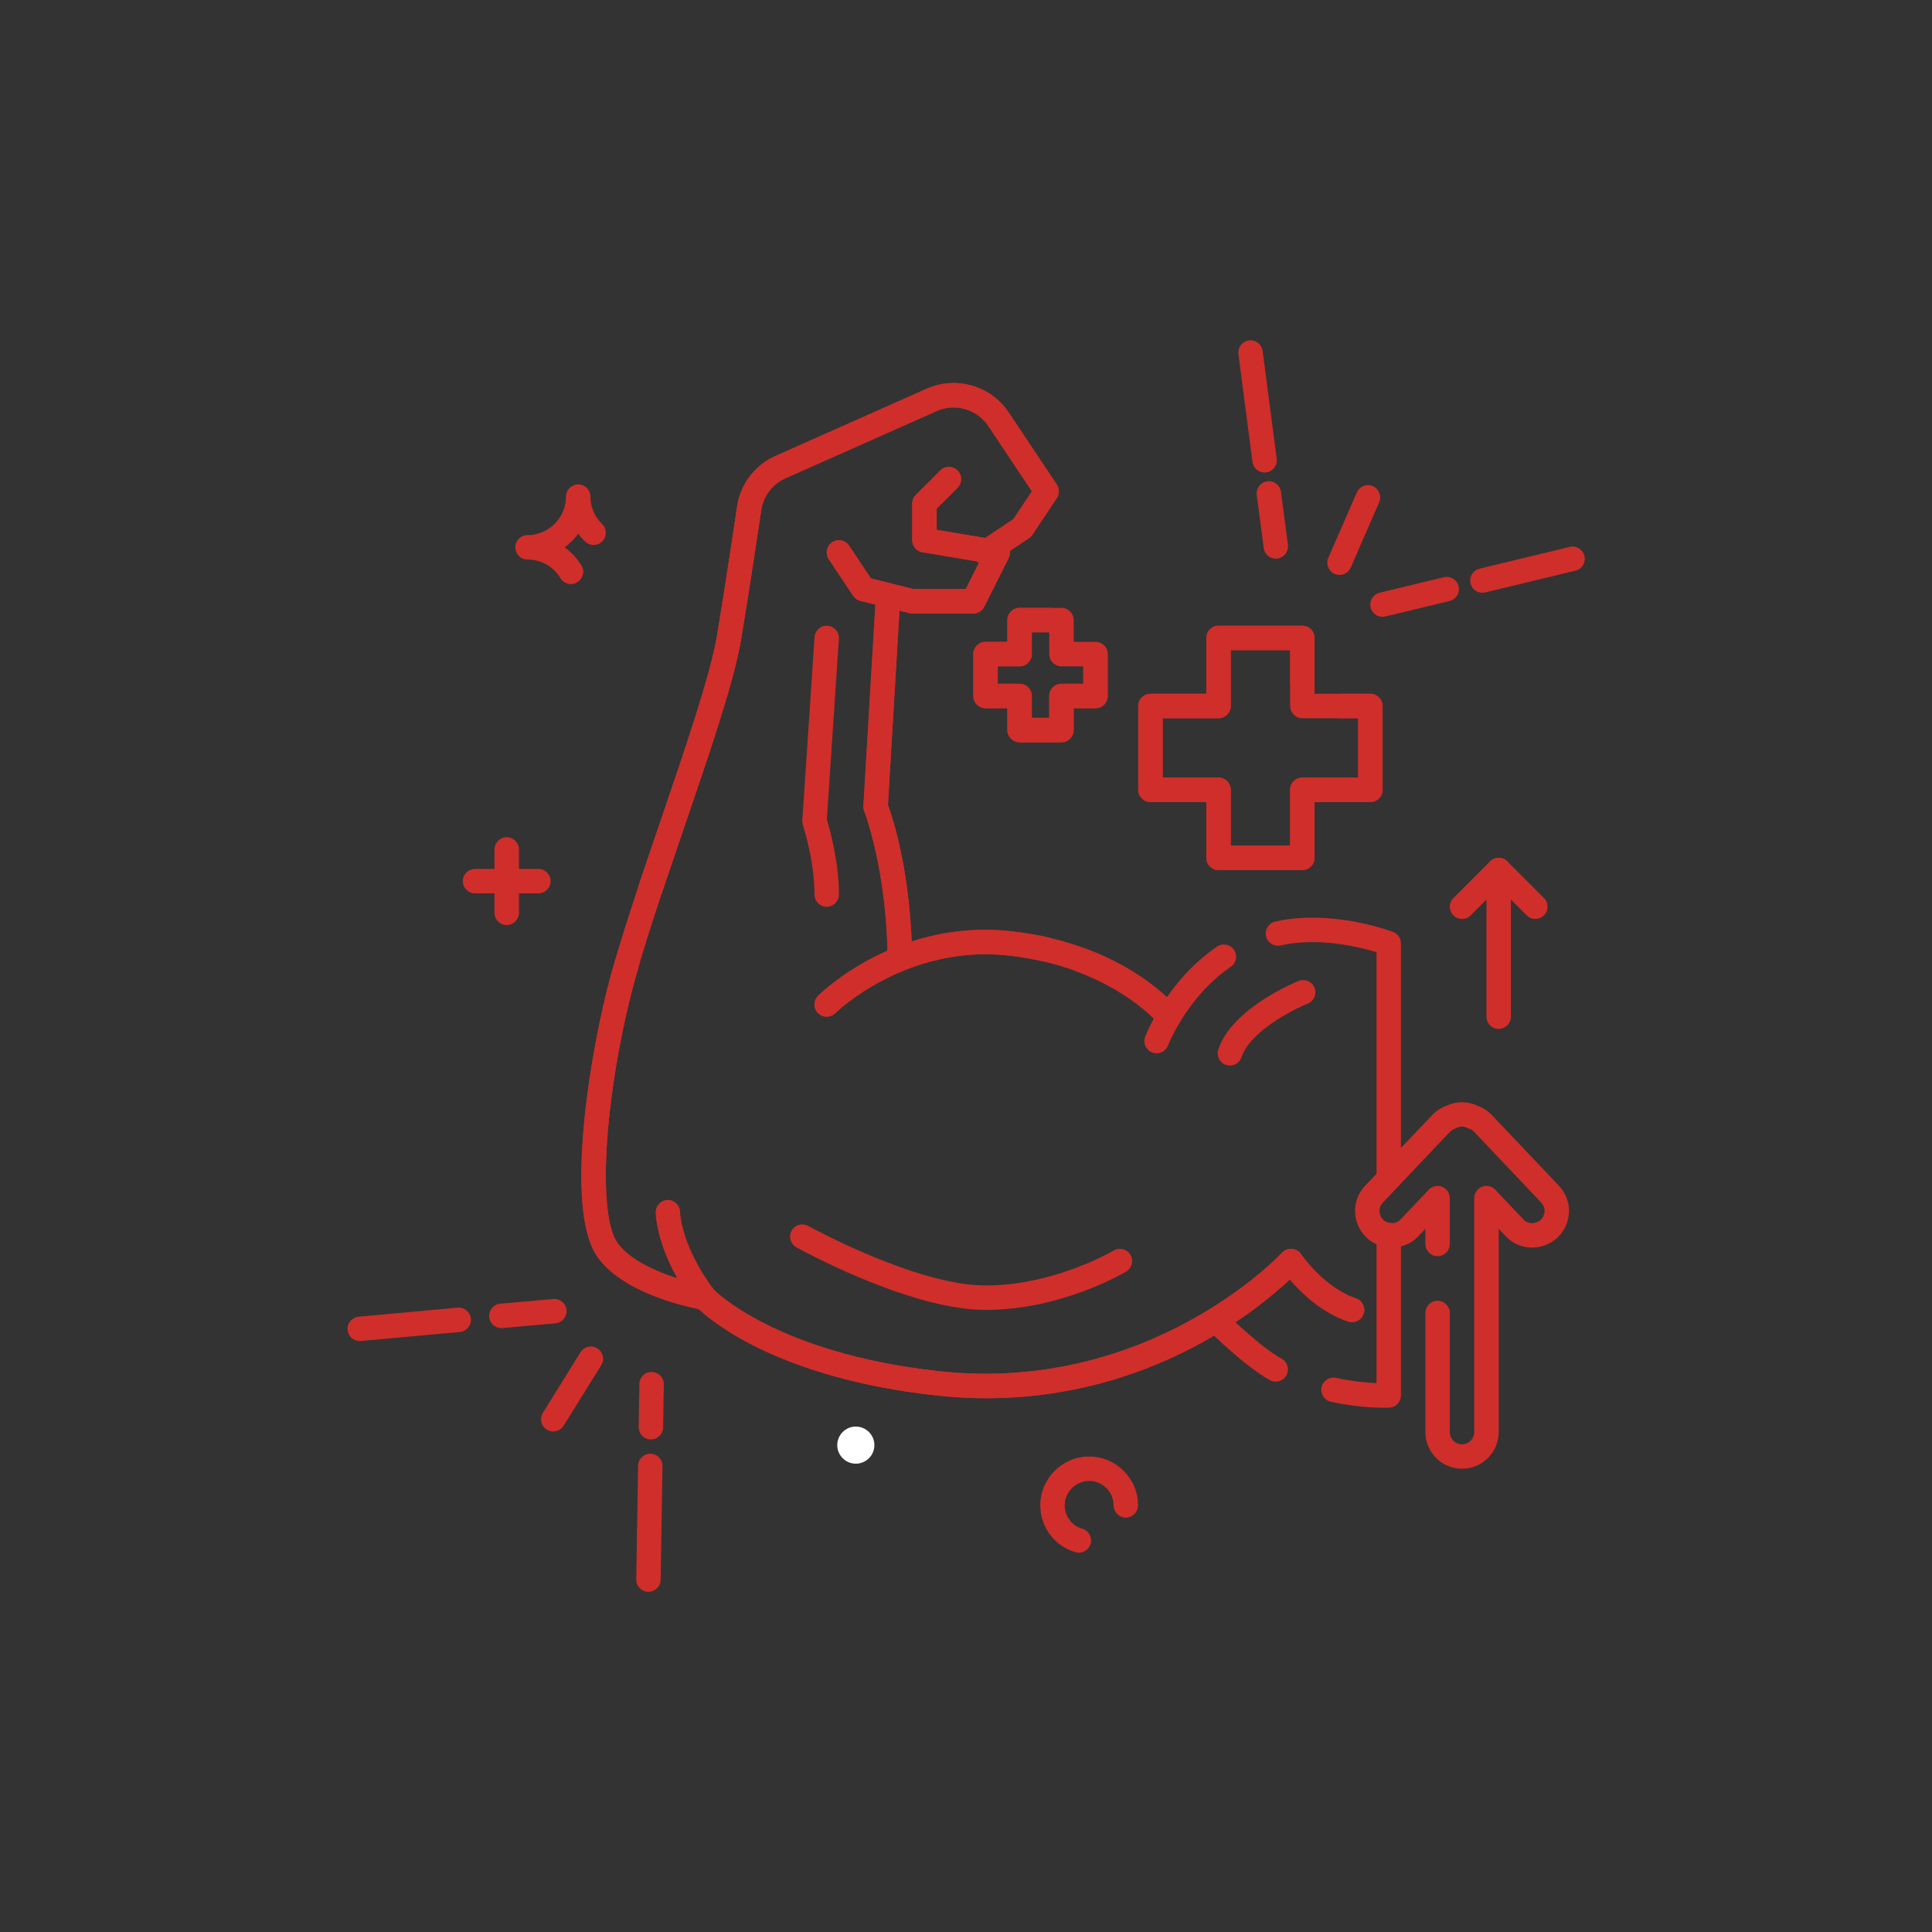 <svg version="1.2" preserveAspectRatio="xMidYMid meet" height="1080" viewBox="0 0 810 810" zoomAndPan="magnify" width="1080" xmlns:xlink="http://www.w3.org/1999/xlink" xmlns="http://www.w3.org/2000/svg"><rect x="0" y="0" width="810" height="810" fill="#333333" stroke="none"/><defs><clipPath id="88dc2c60f6"><path d="M 145.297 548 L 198 548 L 198 563 L 145.297 563 Z M 145.297 548"></path></clipPath></defs><g id="49d8d5c797"><path d="M 490.023 431.379 C 488.523 431.379 487.043 430.719 486.023 429.457 C 485.703 429.055 465.914 405.387 422.875 400.605 C 379.855 395.84 350.504 424.473 350.223 424.754 C 348.203 426.754 344.961 426.734 342.98 424.754 C 340.977 422.754 340.977 419.512 342.98 417.512 C 344.301 416.191 376.055 385.098 423.996 390.438 C 471.656 395.723 493.125 421.934 494.027 423.055 C 495.789 425.254 495.426 428.496 493.227 430.258 C 492.285 431.016 491.145 431.379 490.023 431.379" style="stroke:none;fill-rule:nonzero;fill:#d02e2a;fill-opacity:1;"></path><path d="M 413.609 586.207 C 406.688 586.207 399.523 585.848 392.141 585.004 C 327.434 577.82 299.059 554.594 292.898 548.809 C 286.055 547.469 260.164 541.445 250.137 526.418 C 237.594 507.609 245.918 449.344 254.559 414.77 C 259.262 395.902 268.305 369.43 277.051 343.84 C 287.273 313.906 297.84 282.953 300.582 266.625 C 303.922 246.477 307.305 224.047 309.004 212.461 C 310.406 202.977 316.469 194.992 325.25 191.09 L 388.461 163 C 400.906 157.477 415.41 161.699 422.977 173.023 L 443.062 203.156 C 444.203 204.875 444.203 207.117 443.062 208.84 L 432.82 224.207 C 432.438 224.766 431.957 225.246 431.398 225.625 L 416.031 235.871 C 413.672 237.453 410.488 236.812 408.93 234.449 C 407.367 232.09 407.988 228.906 410.348 227.348 L 424.855 217.664 L 432.641 205.996 L 414.449 178.707 C 409.668 171.543 400.484 168.879 392.621 172.363 L 329.414 200.453 C 323.852 202.914 320.008 207.977 319.129 213.961 C 317.43 225.566 314.047 248.074 310.664 268.305 C 307.824 285.473 297.578 315.426 286.754 347.141 C 278.07 372.551 269.105 398.805 264.484 417.25 C 253.238 462.25 250.617 508.691 258.66 520.738 C 266.023 531.781 288.273 537.684 296.219 539.023 C 297.34 539.203 298.359 539.746 299.141 540.586 C 299.379 540.824 324.992 567.238 393.262 574.84 C 481.902 584.684 536.926 525.84 537.465 525.238 C 538.527 524.078 540.105 523.457 541.629 523.598 C 543.207 523.719 544.629 524.559 545.508 525.859 C 545.59 526 555.035 539.844 568.48 544.328 C 571.16 545.227 572.602 548.129 571.723 550.809 C 570.82 553.492 567.938 554.953 565.238 554.051 C 553.992 550.309 545.391 541.848 540.766 536.426 C 527.121 549.27 481.98 586.207 413.609 586.207" style="stroke:none;fill-rule:nonzero;fill:#d02e2a;fill-opacity:1;"></path><path d="M 377.273 407.148 C 374.473 407.148 372.191 404.887 372.152 402.086 C 371.773 364.266 362.43 340.336 362.328 340.098 C 362.047 339.395 361.93 338.656 361.988 337.895 L 367.109 251.797 C 367.27 248.977 369.672 246.773 372.512 246.996 C 375.332 247.156 377.496 249.578 377.316 252.398 L 372.273 337.414 C 374.215 342.738 382.035 366.309 382.398 401.984 C 382.438 404.805 380.156 407.125 377.336 407.148 C 377.316 407.148 377.293 407.148 377.273 407.148" style="stroke:none;fill-rule:nonzero;fill:#d02e2a;fill-opacity:1;"></path><path d="M 408.066 257.219 L 382.457 257.219 C 382.035 257.219 381.617 257.16 381.215 257.059 L 360.727 251.938 C 359.488 251.637 358.406 250.879 357.707 249.816 L 347.461 234.449 C 345.902 232.09 346.52 228.906 348.883 227.348 C 351.223 225.766 354.426 226.406 355.984 228.766 L 365.129 242.492 L 383.078 246.977 L 404.906 246.977 L 410.629 235.531 L 386.738 231.527 C 384.258 231.129 382.457 228.988 382.457 226.488 L 382.457 211.121 C 382.457 209.758 382.996 208.457 383.957 207.496 L 394.203 197.254 C 396.203 195.254 399.445 195.254 401.445 197.254 C 403.445 199.254 403.445 202.496 401.445 204.496 L 392.703 213.242 L 392.703 222.145 L 419.152 226.566 C 420.754 226.828 422.133 227.848 422.875 229.289 C 423.613 230.727 423.613 232.449 422.895 233.91 L 412.648 254.398 C 411.789 256.121 410.008 257.219 408.066 257.219" style="stroke:none;fill-rule:nonzero;fill:#d02e2a;fill-opacity:1;"></path><path d="M 285.133 508.211 L 285.195 508.211 Z M 295.379 549.191 C 293.816 549.191 292.297 548.488 291.277 547.148 C 275.07 525.539 274.891 508.91 274.891 508.211 C 274.891 505.391 277.191 503.09 280.012 503.09 C 282.832 503.09 285.113 505.371 285.133 508.172 C 285.133 508.43 285.555 522.438 299.48 540.984 C 301.18 543.266 300.719 546.469 298.461 548.168 C 297.52 548.848 296.457 549.191 295.379 549.191" style="stroke:none;fill-rule:nonzero;fill:#d02e2a;fill-opacity:1;"></path><path d="M 413.191 549.191 C 381.496 549.191 335.797 524 333.875 522.938 C 331.395 521.559 330.516 518.438 331.875 515.977 C 333.254 513.492 336.375 512.594 338.836 513.973 C 339.297 514.234 384.156 538.945 413.191 538.945 C 442.062 538.945 466.652 524.457 466.895 524.297 C 469.355 522.836 472.477 523.656 473.918 526.078 C 475.379 528.5 474.598 531.641 472.176 533.082 C 471.078 533.742 444.984 549.191 413.191 549.191" style="stroke:none;fill-rule:nonzero;fill:#d02e2a;fill-opacity:1;"></path><path d="M 346.602 380.156 C 343.781 380.156 341.48 377.852 341.48 375.031 C 341.48 360.727 336.656 346.059 336.617 345.918 C 336.418 345.277 336.316 344.617 336.375 343.957 L 341.5 267.125 C 341.68 264.305 344.16 262.102 346.941 262.363 C 349.762 262.543 351.902 264.984 351.703 267.805 L 346.66 343.68 C 347.82 347.441 351.723 361.105 351.723 375.031 C 351.723 377.852 349.422 380.156 346.602 380.156" style="stroke:none;fill-rule:nonzero;fill:#d02e2a;fill-opacity:1;"></path><path d="M 515.637 446.742 C 515.098 446.742 514.555 446.664 514.016 446.484 C 511.336 445.582 509.895 442.684 510.773 440 C 516.578 422.574 543.328 411.707 544.469 411.25 C 547.07 410.207 550.07 411.469 551.113 414.109 C 552.172 416.73 550.91 419.711 548.27 420.773 C 541.746 423.395 524.078 432.52 520.5 443.242 C 519.777 445.383 517.777 446.742 515.637 446.742" style="stroke:none;fill-rule:nonzero;fill:#d02e2a;fill-opacity:1;"></path><path d="M 515.996 354.543 L 540.887 354.543 L 540.887 331.133 C 540.887 328.293 543.168 326.012 546.008 326.012 L 569.418 326.012 L 569.418 301.121 L 546.008 301.121 C 543.168 301.121 540.887 298.84 540.887 295.996 L 540.887 272.586 L 515.996 272.586 L 515.996 295.996 C 515.996 298.84 513.715 301.121 510.875 301.121 L 487.465 301.121 L 487.465 326.012 L 510.875 326.012 C 513.715 326.012 515.996 328.293 515.996 331.133 Z M 546.008 364.789 L 510.875 364.789 C 508.051 364.789 505.75 362.488 505.75 359.664 L 505.75 336.254 L 482.34 336.254 C 479.52 336.254 477.219 333.953 477.219 331.133 L 477.219 295.996 C 477.219 293.176 479.52 290.875 482.34 290.875 L 505.75 290.875 L 505.75 267.465 C 505.75 264.645 508.051 262.344 510.875 262.344 L 546.008 262.344 C 548.832 262.344 551.133 264.645 551.133 267.465 L 551.133 290.875 L 574.543 290.875 C 577.363 290.875 579.664 293.176 579.664 295.996 L 579.664 331.133 C 579.664 333.953 577.363 336.254 574.543 336.254 L 551.133 336.254 L 551.133 359.664 C 551.133 362.488 548.832 364.789 546.008 364.789" style="stroke:none;fill-rule:nonzero;fill:#d02e2a;fill-opacity:1;"></path><path d="M 432.578 300.961 L 439.902 300.961 L 439.902 291.816 C 439.902 288.973 442.184 286.691 445.023 286.691 L 454.168 286.691 L 454.168 279.371 L 445.023 279.371 C 442.184 279.371 439.902 277.09 439.902 274.246 L 439.902 265.102 L 432.578 265.102 L 432.578 274.246 C 432.578 277.09 430.297 279.371 427.457 279.371 L 418.312 279.371 L 418.312 286.691 L 427.457 286.691 C 430.297 286.691 432.578 288.973 432.578 291.816 Z M 445.023 311.203 L 427.457 311.203 C 424.637 311.203 422.336 308.902 422.336 306.082 L 422.336 296.938 L 413.191 296.938 C 410.371 296.938 408.066 294.637 408.066 291.816 L 408.066 274.246 C 408.066 271.426 410.371 269.125 413.191 269.125 L 422.336 269.125 L 422.336 259.98 C 422.336 257.141 424.637 254.859 427.457 254.859 L 445.023 254.859 C 447.848 254.859 450.148 257.141 450.148 259.98 L 450.148 269.125 L 459.289 269.125 C 462.113 269.125 464.414 271.426 464.414 274.246 L 464.414 291.816 C 464.414 294.637 462.113 296.938 459.289 296.938 L 450.148 296.938 L 450.148 306.082 C 450.148 308.902 447.848 311.203 445.023 311.203" style="stroke:none;fill-rule:nonzero;fill:#d02e2a;fill-opacity:1;"></path><path d="M 530.184 198.113 C 527.641 198.113 525.441 196.234 525.102 193.652 L 519.219 148.473 C 518.855 145.672 520.84 143.09 523.641 142.73 C 526.461 142.348 529 144.352 529.363 147.152 L 535.266 192.312 C 535.625 195.133 533.645 197.695 530.844 198.074 C 530.621 198.094 530.402 198.113 530.184 198.113" style="stroke:none;fill-rule:nonzero;fill:#d02e2a;fill-opacity:1;"></path><path d="M 534.883 234.23 C 532.363 234.23 530.164 232.348 529.824 229.77 L 526.902 207.539 C 526.539 204.738 528.5 202.156 531.305 201.797 C 534.125 201.414 536.684 203.395 537.047 206.199 L 539.965 228.426 C 540.348 231.227 538.367 233.809 535.566 234.168 C 535.324 234.211 535.105 234.23 534.883 234.23" style="stroke:none;fill-rule:nonzero;fill:#d02e2a;fill-opacity:1;"></path><path d="M 621.504 248.516 C 619.203 248.516 617.102 246.934 616.539 244.594 C 615.859 241.832 617.562 239.07 620.324 238.41 L 658.121 229.289 C 660.859 228.629 663.621 230.328 664.281 233.07 C 664.961 235.832 663.262 238.59 660.52 239.254 L 622.703 248.375 C 622.305 248.457 621.902 248.516 621.504 248.516" style="stroke:none;fill-rule:nonzero;fill:#d02e2a;fill-opacity:1;"></path><path d="M 579.605 258.602 C 577.305 258.602 575.203 257.039 574.641 254.68 C 573.98 251.938 575.664 249.156 578.426 248.496 L 605.355 241.992 C 608.078 241.332 610.879 243.016 611.539 245.773 C 612.199 248.516 610.5 251.297 607.758 251.957 L 580.805 258.461 C 580.426 258.562 580.004 258.602 579.605 258.602" style="stroke:none;fill-rule:nonzero;fill:#d02e2a;fill-opacity:1;"></path><path d="M 561.598 241.055 C 560.918 241.055 560.215 240.914 559.555 240.633 C 556.973 239.492 555.773 236.473 556.895 233.891 L 568.84 206.496 C 569.961 203.918 572.961 202.695 575.582 203.836 C 578.164 204.977 579.363 208 578.223 210.578 L 566.297 237.973 C 565.457 239.891 563.578 241.055 561.598 241.055" style="stroke:none;fill-rule:nonzero;fill:#d02e2a;fill-opacity:1;"></path><path d="M 271.867 667.363 C 271.848 667.363 271.809 667.363 271.789 667.363 C 268.965 667.32 266.707 664.98 266.746 662.16 L 267.508 614.52 C 267.566 611.719 269.848 609.477 272.629 609.477 C 272.668 609.477 272.688 609.477 272.727 609.477 C 275.551 609.516 277.809 611.855 277.75 614.68 L 276.988 662.32 C 276.949 665.121 274.668 667.363 271.867 667.363" style="stroke:none;fill-rule:nonzero;fill:#d02e2a;fill-opacity:1;"></path><path d="M 272.887 603.492 C 272.867 603.492 272.828 603.492 272.809 603.492 C 269.969 603.434 267.727 601.113 267.766 598.27 L 268.066 580.242 C 268.125 577.422 270.328 575.102 273.289 575.223 C 276.109 575.262 278.371 577.582 278.312 580.422 L 278.012 598.453 C 277.969 601.254 275.691 603.492 272.887 603.492" style="stroke:none;fill-rule:nonzero;fill:#d02e2a;fill-opacity:1;"></path><g clip-path="url(#88dc2c60f6)" clip-rule="nonzero"><path d="M 150.812 562.254 C 148.215 562.254 145.973 560.254 145.73 557.594 C 145.473 554.773 147.551 552.289 150.355 552.031 L 191.852 548.23 C 194.672 548.027 197.156 550.051 197.414 552.871 C 197.676 555.691 195.594 558.195 192.773 558.434 L 151.293 562.234 C 151.133 562.234 150.973 562.254 150.812 562.254" style="stroke:none;fill-rule:nonzero;fill:#d02e2a;fill-opacity:1;"></path></g><path d="M 210.18 556.812 C 207.559 556.812 205.34 554.812 205.098 552.152 C 204.84 549.348 206.918 546.848 209.742 546.59 L 231.969 544.609 C 234.75 544.367 237.273 546.43 237.531 549.25 C 237.773 552.051 235.691 554.551 232.891 554.812 L 210.66 556.793 C 210.5 556.812 210.34 556.812 210.18 556.812" style="stroke:none;fill-rule:nonzero;fill:#d02e2a;fill-opacity:1;"></path><path d="M 231.949 600.133 C 231.031 600.133 230.09 599.891 229.25 599.371 C 226.848 597.871 226.109 594.711 227.609 592.309 L 243.375 566.957 C 244.875 564.535 248.039 563.816 250.438 565.316 C 252.84 566.797 253.578 569.957 252.078 572.359 L 236.312 597.73 C 235.332 599.293 233.672 600.133 231.949 600.133" style="stroke:none;fill-rule:nonzero;fill:#d02e2a;fill-opacity:1;"></path><path d="M 239.352 244.836 C 237.613 244.836 235.934 243.953 234.973 242.352 C 232.012 237.492 226.828 234.59 221.164 234.59 C 218.324 234.59 216.043 232.289 216.043 229.469 C 216.043 226.625 218.324 224.344 221.164 224.344 C 230.051 224.344 237.293 217.102 237.293 208.199 C 237.293 205.379 239.594 203.074 242.414 203.074 C 245.234 203.074 247.535 205.379 247.535 208.199 C 247.535 212.539 249.316 216.723 252.398 219.645 C 254.441 221.586 254.539 224.844 252.578 226.887 C 250.637 228.949 247.398 229.027 245.336 227.066 C 244.277 226.066 243.297 224.965 242.434 223.785 C 240.836 225.945 238.914 227.867 236.754 229.469 C 239.512 231.488 241.895 234.051 243.715 237.031 C 245.195 239.453 244.414 242.613 241.996 244.074 C 241.176 244.574 240.254 244.836 239.352 244.836" style="stroke:none;fill-rule:nonzero;fill:#d02e2a;fill-opacity:1;"></path><path d="M 212.441 387.84 C 209.602 387.84 207.32 385.535 207.32 382.715 L 207.32 356.145 C 207.32 353.324 209.602 351.023 212.441 351.023 C 215.262 351.023 217.562 353.324 217.562 356.145 L 217.562 382.715 C 217.562 385.535 215.262 387.84 212.441 387.84" style="stroke:none;fill-rule:nonzero;fill:#d02e2a;fill-opacity:1;"></path><path d="M 225.727 374.551 L 199.156 374.551 C 196.312 374.551 194.035 372.27 194.035 369.43 C 194.035 366.609 196.312 364.309 199.156 364.309 L 225.727 364.309 C 228.547 364.309 230.852 366.609 230.852 369.43 C 230.852 372.27 228.547 374.551 225.727 374.551" style="stroke:none;fill-rule:nonzero;fill:#d02e2a;fill-opacity:1;"></path><path d="M 452.328 650.977 C 451.867 650.977 451.406 650.914 450.949 650.773 C 442.223 648.332 436.141 640.27 436.141 631.145 C 436.141 619.84 445.324 610.656 456.629 610.656 C 467.934 610.656 477.117 619.84 477.117 631.145 C 477.117 633.969 474.816 636.27 471.996 636.27 C 469.156 636.27 466.875 633.969 466.875 631.145 C 466.875 625.504 462.273 620.902 456.629 620.902 C 450.988 620.902 446.387 625.504 446.387 631.145 C 446.387 635.688 449.406 639.711 453.707 640.91 C 456.43 641.672 458.031 644.512 457.25 647.234 C 456.609 649.492 454.57 650.977 452.328 650.977" style="stroke:none;fill-rule:nonzero;fill:#d02e2a;fill-opacity:1;"></path><path d="M 358.805 613.656 C 354.523 613.656 351.023 610.156 351.023 605.875 C 351.023 601.594 354.523 598.09 358.805 598.09 C 363.09 598.09 366.59 601.594 366.59 605.875 C 366.59 610.156 363.09 613.656 358.805 613.656" style="stroke:none;fill-rule:nonzero;fill:#ffffff;fill-opacity:1;"></path><path d="M 628.324 431.379 C 625.484 431.379 623.203 429.078 623.203 426.254 L 623.203 364.789 C 623.203 361.965 625.484 359.664 628.324 359.664 C 631.168 359.664 633.449 361.965 633.449 364.789 L 633.449 426.254 C 633.449 429.078 631.168 431.379 628.324 431.379" style="stroke:none;fill-rule:nonzero;fill:#d02e2a;fill-opacity:1;"></path><path d="M 643.691 385.277 C 642.371 385.277 641.07 384.777 640.07 383.777 L 624.703 368.41 C 622.703 366.41 622.703 363.168 624.703 361.168 C 626.707 359.164 629.945 359.164 631.949 361.168 L 647.312 376.531 C 649.316 378.535 649.316 381.773 647.312 383.777 C 646.312 384.777 645.012 385.277 643.691 385.277" style="stroke:none;fill-rule:nonzero;fill:#d02e2a;fill-opacity:1;"></path><path d="M 612.961 385.277 C 611.637 385.277 610.34 384.777 609.336 383.777 C 607.336 381.773 607.336 378.535 609.336 376.531 L 624.703 361.168 C 626.707 359.164 629.945 359.164 631.949 361.168 C 633.949 363.168 633.949 366.41 631.949 368.41 L 616.582 383.777 C 615.582 384.777 614.281 385.277 612.961 385.277" style="stroke:none;fill-rule:nonzero;fill:#d02e2a;fill-opacity:1;"></path><path d="M 534.844 579.262 C 534.004 579.262 533.145 579.043 532.344 578.602 C 521.66 572.641 507.492 558.535 506.891 557.934 C 504.891 555.934 504.891 552.691 506.891 550.691 C 508.895 548.688 512.133 548.688 514.137 550.691 C 514.273 550.832 527.902 564.395 537.344 569.66 C 539.809 571.039 540.707 574.16 539.305 576.621 C 538.387 578.301 536.625 579.262 534.844 579.262" style="stroke:none;fill-rule:nonzero;fill:#d02e2a;fill-opacity:1;"></path><path d="M 580.266 590.207 C 576.484 590.207 568.18 589.906 557.996 587.707 C 555.234 587.105 553.473 584.363 554.074 581.605 C 554.672 578.844 557.414 577.102 560.156 577.684 C 567.141 579.184 573.16 579.723 577.102 579.883 L 577.102 517.836 C 577.102 515.016 579.402 512.715 582.227 512.715 C 585.047 512.715 587.348 515.016 587.348 517.836 L 587.348 585.047 C 587.348 587.766 585.207 590.027 582.484 590.168 C 582.387 590.168 581.605 590.207 580.266 590.207" style="stroke:none;fill-rule:nonzero;fill:#d02e2a;fill-opacity:1;"></path><path d="M 582.227 499.246 C 579.402 499.246 577.102 496.945 577.102 494.125 L 577.102 399.203 C 570.84 397.281 556.453 393.66 541.887 395.48 C 540.207 395.703 538.527 395.98 536.945 396.363 C 534.184 397.004 531.422 395.301 530.781 392.539 C 530.141 389.797 531.844 387.039 534.586 386.398 C 536.484 385.938 538.508 385.598 540.566 385.316 C 562.656 382.574 583.207 390.418 584.066 390.738 C 586.047 391.5 587.348 393.402 587.348 395.52 L 587.348 494.125 C 587.348 496.945 585.047 499.246 582.227 499.246" style="stroke:none;fill-rule:nonzero;fill:#d02e2a;fill-opacity:1;"></path><path d="M 484.902 441.621 C 484.301 441.621 483.703 441.5 483.102 441.281 C 480.461 440.301 479.121 437.34 480.102 434.699 C 480.461 433.758 489.004 411.41 510.234 396.883 C 512.574 395.281 515.758 395.883 517.355 398.203 C 518.957 400.543 518.355 403.727 516.016 405.324 C 497.547 417.973 489.785 438.102 489.684 438.301 C 488.926 440.359 486.965 441.621 484.902 441.621" style="stroke:none;fill-rule:nonzero;fill:#d02e2a;fill-opacity:1;"></path><path d="M 346.602 426.254 C 345.281 426.254 343.98 425.754 342.98 424.754 C 340.977 422.754 340.977 419.512 342.98 417.512 C 344.301 416.191 376.055 385.098 423.996 390.438 C 429.68 391.059 435.039 391.98 439.98 393.141 C 442.742 393.801 444.445 396.562 443.785 399.305 C 443.125 402.062 440.402 403.766 437.621 403.125 C 433.078 402.043 428.117 401.203 422.875 400.605 C 379.855 395.801 350.504 424.473 350.223 424.754 C 349.223 425.754 347.902 426.254 346.602 426.254" style="stroke:none;fill-rule:nonzero;fill:#d02e2a;fill-opacity:1;"></path><path d="M 490.023 431.379 C 488.523 431.379 487.023 430.719 486.023 429.457 C 485.922 429.336 474.898 415.949 451.469 407.285 C 448.828 406.305 447.465 403.363 448.445 400.723 C 449.426 398.062 452.367 396.703 455.027 397.684 C 481.301 407.387 493.527 422.434 494.027 423.055 C 495.789 425.273 495.426 428.496 493.227 430.258 C 492.285 431.016 491.145 431.379 490.023 431.379" style="stroke:none;fill-rule:nonzero;fill:#d02e2a;fill-opacity:1;"></path><path d="M 413.609 586.207 C 406.688 586.207 399.523 585.848 392.141 585.004 C 327.434 577.82 299.059 554.594 292.898 548.809 C 286.055 547.469 260.164 541.445 250.137 526.418 C 237.594 507.609 245.918 449.344 254.559 414.77 C 255.5 411.027 256.582 407.008 257.82 402.746 C 258.621 400.023 261.465 398.461 264.184 399.262 C 266.906 400.062 268.465 402.906 267.664 405.605 C 266.465 409.746 265.406 413.629 264.484 417.25 C 253.238 462.25 250.617 508.691 258.66 520.738 C 266.023 531.781 288.273 537.684 296.219 539.023 C 297.34 539.203 298.359 539.746 299.141 540.586 C 299.379 540.824 324.973 567.238 393.262 574.84 C 481.902 584.684 536.926 525.84 537.465 525.238 C 538.527 524.078 540.105 523.457 541.629 523.598 C 543.207 523.719 544.629 524.559 545.508 525.859 C 545.59 526 555.035 539.844 568.48 544.328 C 571.16 545.227 572.602 548.129 571.723 550.809 C 570.82 553.492 567.938 554.953 565.238 554.051 C 553.992 550.309 545.391 541.848 540.766 536.426 C 527.121 549.27 481.98 586.207 413.609 586.207" style="stroke:none;fill-rule:nonzero;fill:#d02e2a;fill-opacity:1;"></path><path d="M 272.629 377.895 C 272.109 377.895 271.547 377.812 271.008 377.633 C 268.328 376.754 266.887 373.852 267.766 371.152 C 270.668 362.465 273.75 353.484 276.809 344.52 C 287.133 314.305 297.82 283.07 300.582 266.625 C 304.363 243.715 307.984 219.383 309.004 212.48 C 310.387 202.957 316.469 194.973 325.293 191.109 L 388.461 163 C 400.863 157.457 415.41 161.676 422.977 173.043 L 443.062 203.156 C 444.203 204.875 444.203 207.117 443.062 208.84 L 432.82 224.207 C 432.438 224.766 431.957 225.246 431.398 225.625 L 416.031 235.871 C 413.672 237.453 410.488 236.812 408.93 234.449 C 407.367 232.09 407.988 228.906 410.348 227.348 L 424.855 217.664 L 432.641 205.996 L 414.449 178.727 C 409.668 171.523 400.484 168.859 392.641 172.363 L 329.434 200.477 C 323.852 202.938 320.008 207.957 319.148 213.961 C 318.109 220.902 314.465 245.316 310.684 268.305 C 307.785 285.594 297.438 315.824 286.516 347.84 C 283.453 356.766 280.391 365.727 277.492 374.391 C 276.77 376.555 274.77 377.895 272.629 377.895" style="stroke:none;fill-rule:nonzero;fill:#d02e2a;fill-opacity:1;"></path><path d="M 377.273 407.148 C 374.473 407.148 372.191 404.887 372.152 402.086 C 371.773 364.266 362.43 340.336 362.328 340.098 C 362.047 339.395 361.93 338.656 361.988 337.895 L 367.109 251.797 C 367.27 248.977 369.672 246.773 372.512 246.996 C 375.332 247.156 377.496 249.578 377.316 252.398 L 372.273 337.414 C 374.215 342.738 382.035 366.309 382.398 401.984 C 382.438 404.805 380.156 407.125 377.336 407.148 C 377.316 407.148 377.293 407.148 377.273 407.148" style="stroke:none;fill-rule:nonzero;fill:#d02e2a;fill-opacity:1;"></path><path d="M 408.066 257.219 L 382.457 257.219 C 382.035 257.219 381.617 257.16 381.215 257.059 L 360.727 251.938 C 359.488 251.637 358.406 250.879 357.707 249.816 L 347.461 234.449 C 345.902 232.09 346.52 228.906 348.883 227.348 C 351.223 225.766 354.426 226.406 355.984 228.766 L 365.129 242.492 L 383.078 246.977 L 404.906 246.977 L 410.629 235.531 L 386.738 231.527 C 384.258 231.129 382.457 228.988 382.457 226.488 L 382.457 211.121 C 382.457 209.758 382.996 208.457 383.957 207.496 L 394.203 197.254 C 396.203 195.254 399.445 195.254 401.445 197.254 C 403.445 199.254 403.445 202.496 401.445 204.496 L 392.703 213.242 L 392.703 222.145 L 419.152 226.566 C 420.754 226.828 422.133 227.848 422.875 229.289 C 423.613 230.727 423.613 232.449 422.895 233.91 L 412.648 254.398 C 411.789 256.121 410.008 257.219 408.066 257.219" style="stroke:none;fill-rule:nonzero;fill:#d02e2a;fill-opacity:1;"></path><path d="M 546.008 364.789 L 510.875 364.789 C 508.051 364.789 505.75 362.488 505.75 359.664 L 505.75 336.254 L 482.34 336.254 C 479.52 336.254 477.219 333.953 477.219 331.133 L 477.219 295.996 C 477.219 293.176 479.52 290.875 482.34 290.875 L 505.75 290.875 L 505.75 267.465 C 505.75 264.645 508.051 262.344 510.875 262.344 L 546.008 262.344 C 548.832 262.344 551.133 264.645 551.133 267.465 L 551.133 285.953 C 551.133 288.773 548.832 291.074 546.008 291.074 C 543.188 291.074 540.887 288.773 540.887 285.953 L 540.887 272.586 L 515.996 272.586 L 515.996 295.996 C 515.996 298.82 513.695 301.121 510.875 301.121 L 487.465 301.121 L 487.465 326.012 L 510.875 326.012 C 513.695 326.012 515.996 328.312 515.996 331.133 L 515.996 354.543 L 540.887 354.543 L 540.887 331.133 C 540.887 328.312 543.188 326.012 546.008 326.012 L 569.418 326.012 L 569.418 301.121 L 561.938 301.121 C 559.117 301.121 556.812 298.82 556.812 295.996 C 556.812 293.176 559.117 290.875 561.938 290.875 L 574.543 290.875 C 577.363 290.875 579.664 293.176 579.664 295.996 L 579.664 331.133 C 579.664 333.953 577.363 336.254 574.543 336.254 L 551.133 336.254 L 551.133 359.664 C 551.133 362.488 548.832 364.789 546.008 364.789" style="stroke:none;fill-rule:nonzero;fill:#d02e2a;fill-opacity:1;"></path><path d="M 445.004 311.203 L 427.477 311.203 C 424.656 311.203 422.355 308.922 422.355 306.082 L 422.355 296.918 L 413.191 296.918 C 410.371 296.918 408.066 294.617 408.066 291.797 L 408.066 274.227 C 408.066 271.406 410.371 269.105 413.191 269.105 L 422.355 269.105 L 422.355 259.98 C 422.355 257.16 424.656 254.859 427.477 254.859 L 440.742 254.859 C 443.586 254.859 445.863 257.16 445.863 259.98 C 445.863 262.824 443.586 265.102 440.742 265.102 L 432.598 265.102 L 432.598 274.227 C 432.598 277.047 430.316 279.352 427.477 279.352 L 418.312 279.352 L 418.312 286.672 L 427.477 286.672 C 430.316 286.672 432.598 288.973 432.598 291.797 L 432.598 300.961 L 439.883 300.961 L 439.883 291.797 C 439.883 288.973 442.164 286.672 445.004 286.672 L 454.168 286.672 L 454.168 274.289 C 454.168 271.445 456.469 269.164 459.289 269.164 C 462.113 269.164 464.414 271.445 464.414 274.289 L 464.414 291.797 C 464.414 294.617 462.113 296.918 459.289 296.918 L 450.125 296.918 L 450.125 306.082 C 450.125 308.922 447.824 311.203 445.004 311.203" style="stroke:none;fill-rule:nonzero;fill:#d02e2a;fill-opacity:1;"></path><path d="M 612.961 615.777 C 604.477 615.777 597.594 608.875 597.594 600.414 L 597.594 550.469 C 597.594 547.648 599.895 545.348 602.715 545.348 C 605.535 545.348 607.836 547.648 607.836 550.469 L 607.836 600.414 C 607.836 603.234 610.137 605.535 612.961 605.535 C 615.781 605.535 618.082 603.234 618.082 600.414 L 618.082 502.328 C 618.082 500.227 619.363 498.348 621.305 497.566 C 623.266 496.785 625.484 497.266 626.926 498.809 L 638.711 511.254 C 639.633 512.234 640.91 512.793 642.293 512.832 C 643.492 512.793 644.953 512.352 645.953 511.414 C 646.953 510.453 647.516 509.172 647.555 507.793 C 647.594 506.43 647.074 505.148 646.152 504.191 L 617.961 474.438 C 617.402 473.895 616.66 473.438 615.84 473.176 C 615.641 473.098 615.441 473.016 615.238 472.914 C 613.641 472.156 612.277 472.156 610.68 472.914 C 610.477 473.016 610.277 473.098 610.078 473.176 C 609.258 473.438 608.516 473.895 607.875 474.535 L 579.805 504.148 C 578.844 505.148 578.324 506.43 578.363 507.793 C 578.402 509.172 578.965 510.453 579.965 511.414 C 580.945 512.352 582.066 512.652 582.848 512.754 C 584.508 512.953 586.129 512.414 587.188 511.254 L 598.992 498.809 C 600.434 497.266 602.676 496.785 604.617 497.566 C 606.555 498.348 607.836 500.227 607.836 502.328 L 607.836 521.539 C 607.836 524.359 605.535 526.66 602.715 526.66 C 599.895 526.66 597.594 524.359 597.594 521.539 L 597.594 515.176 L 594.652 518.297 C 591.348 521.816 586.426 523.578 581.566 522.918 C 578.266 522.52 575.242 521.098 572.883 518.816 C 569.922 515.996 568.219 512.152 568.121 508.031 C 568.02 503.91 569.539 500.027 572.383 497.086 L 600.535 467.395 C 602.312 465.613 604.297 464.352 606.516 463.551 C 610.699 461.629 615.219 461.629 619.402 463.551 C 621.602 464.352 623.582 465.613 625.285 467.293 L 653.559 497.105 C 656.379 500.027 657.879 503.91 657.801 508.031 C 657.699 512.152 656 515.996 652.996 518.836 C 650.035 521.656 645.953 523.117 642.031 523.059 C 637.91 522.957 634.09 521.277 631.266 518.297 L 628.324 515.176 L 628.324 600.414 C 628.324 608.875 621.422 615.777 612.961 615.777" style="stroke:none;fill-rule:nonzero;fill:#d02e2a;fill-opacity:1;"></path><path d="M 239.332 244.793 C 236.512 244.793 234.211 242.535 234.211 239.711 L 234.211 239.652 C 234.211 236.832 236.512 234.531 239.332 234.531 C 242.176 234.531 244.457 236.832 244.457 239.652 C 244.457 242.473 242.176 244.793 239.332 244.793" style="stroke:none;fill-rule:nonzero;fill:#d02e2a;fill-opacity:1;"></path></g></svg>